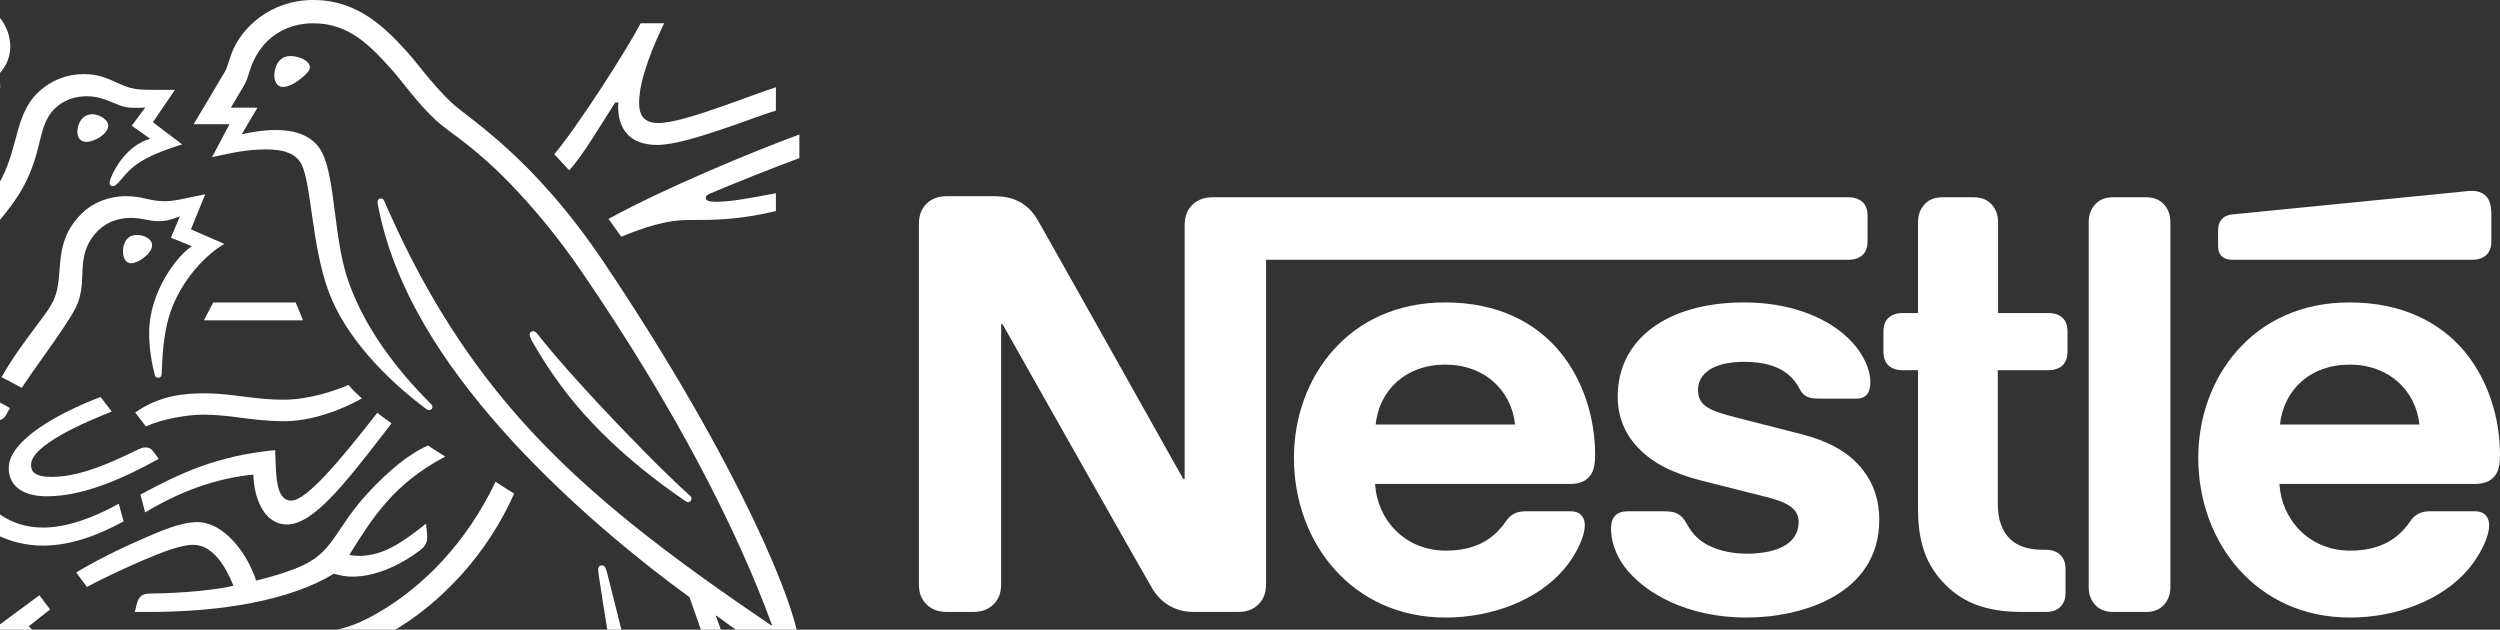 <?xml version="1.0" encoding="UTF-8"?> <svg xmlns="http://www.w3.org/2000/svg" width="266" height="67" viewBox="0 0 266 67" fill="none"><rect x="0" y="0" width="266" height="67" fill="#333333" stroke="none"/><path d="M126.698 21.972C126.281 22.476 126.046 23.04 126.046 24.02V50.96H125.897C125.897 50.96 111.151 24.672 110.439 23.456C109.934 22.594 109.37 22.001 108.628 21.555C107.886 21.141 107.114 20.874 105.632 20.874H100.767C99.638 20.874 98.927 21.259 98.422 21.854C98.006 22.357 97.769 22.922 97.769 23.9V62.086C97.769 63.066 98.006 63.63 98.422 64.134C98.927 64.727 99.638 65.112 100.767 65.112H103.525C104.652 65.112 105.365 64.727 105.87 64.134C106.284 63.63 106.521 63.066 106.521 62.086V34.492H106.671C106.671 34.492 121.979 61.611 122.604 62.62C123.464 64.044 124.917 65.112 126.994 65.112H131.712C132.839 65.112 133.552 64.727 134.057 64.134C134.471 63.63 134.708 63.066 134.708 62.086V27.638H196.69C197.314 27.638 197.787 27.462 198.144 27.165C198.529 26.808 198.708 26.332 198.708 25.622V23.011C198.708 22.298 198.529 21.823 198.144 21.467C197.787 21.171 197.314 20.992 196.69 20.992H129.042C127.915 20.992 127.202 21.379 126.698 21.972ZM153.757 32.178C143.461 32.178 137.675 40.22 137.675 48.706C137.675 57.755 143.878 65.707 153.816 65.707C158.772 65.707 163.637 63.838 166.425 60.543C167.643 59.12 168.623 57.131 168.623 55.915C168.623 55.499 168.532 55.144 168.297 54.877C168.059 54.58 167.702 54.402 167.079 54.402H162.302C161.352 54.402 160.7 54.757 160.225 55.47C158.831 57.518 156.812 58.586 153.846 58.586C149.395 58.586 146.518 55.203 146.31 51.494H166.961C167.88 51.494 168.532 51.286 168.978 50.842C169.482 50.367 169.72 49.684 169.72 48.407C169.72 44.522 168.503 40.487 165.952 37.4C163.341 34.284 159.365 32.178 153.757 32.178V32.178ZM185.592 32.178C177.464 32.178 172.123 36.036 172.123 42.207C172.123 44.402 172.924 46.183 174.23 47.577C175.744 49.21 177.909 50.337 181.055 51.138L187.848 52.858C189.717 53.334 191.378 53.897 191.378 55.529C191.378 58.052 188.708 58.912 185.861 58.912C184.465 58.912 183.012 58.645 181.824 58.052C180.994 57.635 180.283 57.042 179.779 56.241C179.333 55.558 179.186 55.053 178.502 54.669C178.086 54.431 177.582 54.402 176.9 54.402H173.221C172.42 54.402 172.035 54.639 171.768 54.965C171.501 55.291 171.411 55.766 171.411 56.241C171.411 57.427 171.827 58.912 172.807 60.247C175.061 63.272 179.779 65.707 185.8 65.707C191.736 65.707 199.955 63.243 199.955 55.291C199.955 53.245 199.36 51.494 198.262 50.07C196.868 48.26 194.881 47.013 191.498 46.153L184.764 44.431C181.974 43.721 180.668 43.216 180.668 41.494C180.668 39.833 182.152 38.498 185.592 38.498C187.611 38.498 189.45 38.944 190.638 40.19C191.616 41.229 191.439 41.763 192.211 42.177C192.684 42.415 193.218 42.415 194.051 42.415H197.402C197.936 42.415 198.323 42.327 198.618 41.999C198.857 41.732 199.004 41.317 199.004 40.634C199.004 39.091 197.995 37.104 196.216 35.59C193.843 33.542 190.104 32.178 185.592 32.178V32.178ZM204.078 33.307H202.417C201.795 33.307 201.319 33.483 200.964 33.78C200.577 34.137 200.398 34.612 200.398 35.323V37.371C200.398 38.084 200.577 38.557 200.964 38.914C201.319 39.211 201.795 39.389 202.417 39.389H204.078V54.193C204.078 57.991 205.117 60.364 207.045 62.265C208.825 64.014 211.14 65.112 215.175 65.112H217.696C218.321 65.112 218.794 64.935 219.151 64.639C219.536 64.281 219.773 63.806 219.773 63.096V60.514C219.773 59.801 219.536 59.328 219.151 58.97C218.794 58.674 218.321 58.495 217.696 58.495H217.341C215.739 58.495 214.641 58.081 213.899 57.368C213.01 56.538 212.564 55.261 212.564 53.6V39.389H217.965C218.588 39.389 219.063 39.211 219.418 38.914C219.803 38.557 219.982 38.084 219.982 37.371V35.323C219.982 34.612 219.803 34.137 219.418 33.78C219.063 33.483 218.588 33.307 217.965 33.307H212.593V23.633C212.593 22.861 212.356 22.298 212 21.854C211.555 21.32 210.932 20.992 210.013 20.992H206.66C205.739 20.992 205.117 21.32 204.671 21.854C204.315 22.298 204.078 22.861 204.078 23.633V33.307V33.307ZM222.238 62.471C222.238 63.243 222.473 63.806 222.831 64.252C223.274 64.786 223.899 65.112 224.817 65.112H228.348C229.269 65.112 229.891 64.786 230.337 64.252C230.692 63.806 230.93 63.243 230.93 62.471V23.635C230.93 22.863 230.692 22.3 230.337 21.854C229.891 21.32 229.269 20.992 228.348 20.992H224.817C223.899 20.992 223.274 21.32 222.831 21.854C222.473 22.3 222.238 22.863 222.238 23.635V62.471ZM146.369 45.173C146.754 41.523 149.544 38.794 153.787 38.794C157.942 38.794 160.818 41.523 161.205 45.173H146.369ZM263.063 27.638C263.685 27.638 264.16 27.462 264.516 27.165C264.903 26.808 265.081 26.332 265.081 25.622V22.861C265.081 21.793 264.873 21.259 264.516 20.874C264.19 20.517 263.656 20.311 263.063 20.311C262.588 20.311 262.115 20.37 261.314 20.458L237.635 22.802C236.953 22.861 236.628 23.069 236.39 23.336C236.123 23.633 236.003 24.02 236.003 24.554V26.095C236.003 26.69 236.123 26.957 236.331 27.195C236.596 27.491 236.983 27.638 237.517 27.638H263.063V27.638ZM249.979 32.178C239.683 32.178 233.896 40.22 233.896 48.706C233.896 57.755 240.099 65.707 250.038 65.707C254.993 65.707 259.859 63.838 262.647 60.543C263.864 59.12 264.844 57.131 264.844 55.915C264.844 55.499 264.753 55.144 264.516 54.877C264.28 54.58 263.923 54.402 263.301 54.402H258.524C257.573 54.402 256.921 54.757 256.446 55.47C255.052 57.518 253.034 58.586 250.067 58.586C245.616 58.586 242.738 55.203 242.531 51.494H263.242C264.16 51.494 264.814 51.286 265.258 50.842C265.763 50.367 266 49.684 266 48.407C266 44.522 264.783 40.487 262.232 37.4C259.621 34.284 255.586 32.178 249.979 32.178V32.178ZM242.59 45.173C242.977 41.523 245.765 38.794 250.008 38.794C254.163 38.794 257.039 41.523 257.426 45.173H242.59Z" fill="white"></path><path d="M64.305 27.994C56.625 16.537 49.875 12.677 47.977 10.86C45.891 8.856 44.301 6.586 43.29 5.492C41.041 3.034 38.129 0 33.339 0C28.715 0 25.66 3.013 24.668 5.616C24.38 6.358 24.153 7.267 23.947 7.597C23.493 8.341 21.449 11.829 20.602 13.213H24.422L22.563 16.722C24.731 16.247 26.279 15.896 28.343 15.896C30.181 15.896 31.501 16.331 32.079 17.485C33.154 19.634 33.154 26.135 34.97 31.03C36.663 35.63 40.792 40.132 45.437 43.58C45.498 43.62 45.561 43.641 45.643 43.641C45.87 43.641 46.015 43.477 46.015 43.311C46.015 43.187 45.973 43.105 45.87 43.002C41.989 39.12 38.831 34.827 37.138 30.122C35.465 25.538 35.734 19.096 34.268 16.226C33.297 14.327 31.234 13.833 29.334 13.833C27.807 13.833 26.381 14.142 25.721 14.285L27.393 11.457H24.565C25.164 10.406 25.782 9.435 26.093 8.856C26.36 8.36 26.466 7.742 26.796 6.897C27.868 4.191 30.242 2.477 33.339 2.477C37.22 2.477 39.491 4.975 41.741 7.473C42.773 8.629 44.465 11.045 46.427 12.841C47.769 14.079 50.33 15.463 54.272 19.531C56.543 21.884 59.185 24.939 61.971 29.026C71.944 43.62 78.487 56.481 82.141 66.515L82.08 66.557C71.614 59.454 62.55 52.745 55.243 44.467C50.06 38.584 45.561 31.772 41.638 23.08C41.368 22.502 41.144 21.966 40.895 21.409C40.792 21.181 40.689 21.118 40.523 21.118C40.317 21.118 40.172 21.264 40.172 21.47C40.172 21.697 40.275 22.193 40.502 23.183C42.588 32.184 48.368 40.256 54.541 46.965C60.693 53.634 67.648 59.372 73.367 63.544L77.827 76.3C77.93 76.611 78.054 76.941 78.054 77.25C78.054 77.477 77.991 77.662 77.848 77.786C77.724 77.91 77.56 77.974 77.188 77.974H75.846C75.268 77.974 75.039 77.889 74.833 77.725C74.627 77.559 74.484 77.311 74.379 77.023C73.987 75.825 71.633 69.115 71.181 67.753C71.097 67.507 70.951 67.423 70.787 67.423C70.581 67.423 70.436 67.589 70.436 67.774C70.436 67.94 70.497 68.125 70.602 68.703C71.2 71.758 71.902 75.186 72.19 76.487C72.316 77.084 72.459 77.644 72.459 78.056C72.459 78.426 72.377 78.634 72.068 78.943L70.684 80.347C70.354 80.677 70.167 80.76 69.9 80.76C69.57 80.76 69.301 80.532 69.177 79.954C67.608 72.625 65.235 63.544 64.614 61.023C64.469 60.468 64.366 60.157 64.036 60.157C63.748 60.157 63.645 60.363 63.645 60.611C63.645 60.796 63.685 61.023 63.706 61.189C64.078 63.79 65.586 73.266 67.215 81.916C67.505 83.402 68.062 84.227 69.343 84.227C69.921 84.227 70.476 83.999 70.993 83.505C71.841 82.658 72.087 82.431 73.1 81.441C73.821 80.738 74.318 80.45 75.556 80.45H78.611C79.334 80.45 79.725 80.265 80.076 79.933C80.407 79.624 80.613 79.191 80.613 78.571C80.613 77.931 80.449 77.416 80.222 76.775C79.437 74.671 76.918 67.547 76.174 65.545L76.237 65.503C78.817 67.465 82.574 69.963 84.227 69.963C84.742 69.963 85.053 69.736 85.053 68.93C85.053 65.133 78.735 49.505 64.305 27.994" fill="white"></path><path d="M-6.565 4.005C-6.132 3.055 -5.182 2.395 -4.047 2.395C-2.499 2.395 -1.261 3.593 -1.261 5.183C-1.261 6.11 -1.694 6.917 -2.375 7.411C-2.23 7.95 -2.127 8.423 -2.127 8.877C-2.127 10.612 -3.159 11.829 -5.058 12.47C-5.306 13.521 -5.76 14.472 -6.504 15.174C-7.743 16.37 -9.002 16.37 -9.002 16.867C-9.002 17.136 -8.815 17.3 -8.3 17.3C-6.008 17.3 -3.759 16.021 -3.489 13.894C-1.301 13.151 0.02 10.942 0.02 9.188C0.02 8.732 -0.022 8.341 -0.207 7.971C0.392 7.39 1.094 6.4 1.094 4.935C1.094 3.654 0.535 2.355 -0.455 1.404C-1.322 0.557 -2.541 -2.79139e-05 -3.965 -2.79139e-05C-6.029 -2.79139e-05 -7.371 1.116 -8.134 2.21C-10.386 2.21 -13.296 4.708 -13.296 8.28H-13.605C-13.813 7.041 -15.091 6.213 -16.166 6.152C-17.032 3.551 -18.994 1.322 -22.215 1.322C-22.585 1.322 -23.039 1.343 -23.432 1.404C-24.38 0.536 -25.434 -2.79139e-05 -26.899 -2.79139e-05C-29.708 -2.79139e-05 -32 2.252 -32 5.099C-32 6.875 -31.195 8.093 -29.666 9.167C-29.666 9.167 -29.687 9.394 -29.687 9.497C-29.687 11.768 -27.21 15.319 -23.535 15.319C-23.535 15.895 -22.812 16.682 -22.007 16.825V17.115H-22.318C-27.374 17.115 -29.521 19.552 -29.521 21.181C-31.029 21.801 -32 23.473 -32 25.02C-32 28.096 -29.748 30.285 -26.775 30.285C-25.785 30.285 -24.773 29.894 -24.071 29.356C-23.556 29.541 -22.896 29.644 -22.215 29.644C-20.789 29.644 -19.2 29.15 -18.085 27.518C-17.919 27.539 -17.776 27.539 -17.61 27.539C-15.793 27.539 -14.225 26.341 -13.399 24.772C-13.193 24.381 -13.111 24.072 -13.111 23.843C-13.111 23.618 -13.214 23.431 -13.441 23.431C-13.729 23.431 -13.771 23.7 -14.286 24.175C-15.442 25.229 -17.219 25.62 -19.036 25.62C-19.923 26.921 -21.016 27.602 -22.276 27.602C-23.205 27.602 -23.926 27.354 -24.671 26.858C-25.27 27.518 -26.012 27.787 -26.735 27.787C-28.365 27.787 -29.521 26.652 -29.521 24.999C-29.521 23.843 -28.779 22.813 -27.747 22.419C-27.561 20.376 -25.373 18.992 -22.648 18.992C-22.297 18.992 -21.946 19.013 -21.573 19.055C-21.161 18.395 -20.171 17.693 -18.767 17.506C-18.476 17.466 -18.251 17.445 -18.085 17.363C-17.919 17.279 -17.837 17.115 -17.837 16.928C-17.837 16.764 -17.9 16.619 -18.064 16.515C-18.209 16.433 -18.457 16.394 -18.745 16.331C-20.047 16.082 -21.595 15.277 -22.379 13.315C-25.497 13.315 -27.789 10.818 -27.789 8.011V7.826C-28.821 7.411 -29.521 6.421 -29.521 5.244C-29.521 3.696 -28.304 2.458 -26.756 2.458C-25.827 2.458 -25.022 2.912 -24.504 3.593C-24.071 3.469 -23.577 3.427 -23.102 3.427C-20.789 3.427 -18.312 4.893 -17.837 7.742C-14.864 8.011 -14.162 10.53 -13.977 11.583C-13.874 12.119 -13.792 12.573 -13.441 12.573C-13.069 12.573 -12.987 12.159 -12.863 11.602C-12.636 10.551 -12.242 9.703 -11.458 9.043C-11.458 6.337 -9.435 4.005 -6.565 4.005Z" fill="white"></path><path d="M-0.558 20.189C-1.53 21.573 -2.23 22.254 -4.44 24.855C-7.35 28.303 -8.878 31.091 -11.418 37.283C-11.004 37.241 -10.405 37.201 -9.744 37.201C-9.414 37.201 -9.147 37.201 -8.712 37.22L-8.403 36.56C-6.977 33.505 -5.06 29.375 -2.375 26.196L-1.446 25.103C1.319 21.863 3.033 19.941 4.107 15.524C4.479 13.955 4.789 12.553 5.842 11.54C6.79 10.631 7.989 10.24 9.206 10.24C10.238 10.24 11.004 10.488 12.118 10.961C13.129 11.395 13.499 11.479 14.574 11.479C14.946 11.479 15.213 11.457 15.461 11.437L14.017 13.377L15.978 14.761C13.52 15.482 12.221 17.858 11.786 18.951C11.704 19.178 11.664 19.323 11.664 19.468C11.664 19.634 11.746 19.798 11.994 19.798C12.261 19.798 12.467 19.592 12.818 19.178C14.017 17.734 14.967 16.741 19.382 15.36L16.266 13.005L18.619 9.559H16.411C15.007 9.559 14.078 9.538 12.86 8.981C11.208 8.217 10.362 7.887 8.897 7.887C7.101 7.887 5.47 8.527 4.128 9.765C2.579 11.188 2.104 13.089 1.548 15.175C1.113 16.783 0.598 18.56 -0.558 20.189Z" fill="white"></path><path d="M4.189 34.248C3.012 35.838 1.401 37.921 0.163 40.131C0.556 40.318 1.858 41.021 2.312 41.267C3.735 39.12 5.718 36.479 7.017 34.475C8.195 32.659 8.67 31.875 8.752 29.438C8.773 29.026 8.773 28.632 8.813 28.241C8.916 26.982 9.248 25.701 10.445 24.526C11.332 23.637 12.612 23.185 13.893 23.185C15.131 23.185 15.852 23.534 16.927 23.534C17.69 23.534 18.247 23.349 18.743 23.164L19.137 23.018L18.186 25.291L20.415 26.198C18.991 27.085 15.873 30.905 15.873 35.426C15.873 37.057 16.122 38.563 16.473 39.904C16.515 40.049 16.597 40.194 16.824 40.194C17.03 40.194 17.175 40.07 17.196 39.843L17.217 39.368C17.278 37.984 17.381 35.798 17.938 33.836C18.867 30.533 21.365 27.436 23.863 25.95L20.312 24.402L21.84 20.666L20.169 21.017C19.158 21.223 18.413 21.408 17.526 21.408C16.948 21.408 16.288 21.326 15.503 21.139C14.904 20.996 14.263 20.872 13.357 20.872C11.725 20.872 9.969 21.49 8.773 22.646C6.584 24.732 6.46 26.982 6.315 28.986C6.13 31.647 5.634 32.308 4.189 34.248Z" fill="white"></path><path d="M57.162 35.508C57.017 35.323 56.893 35.239 56.729 35.239C56.481 35.239 56.357 35.405 56.357 35.59C56.357 35.88 56.563 36.231 57.08 37.099C58.649 39.761 60.589 42.444 62.984 44.965C65.564 47.709 68.598 50.268 71.84 52.559L72.852 53.262C72.996 53.367 73.1 53.428 73.224 53.428C73.43 53.428 73.575 53.222 73.575 53.056C73.575 52.953 73.533 52.847 73.409 52.744C70.396 50.001 67.153 46.655 64.12 43.436C61.744 40.897 59.309 38.214 57.162 35.508Z" fill="white"></path><path d="M29.189 7.991C29.189 7.267 29.562 5.966 30.903 5.966C31.357 5.966 31.79 6.069 32.141 6.235C32.638 6.462 32.968 6.792 32.968 7.143C32.968 7.515 32.596 7.888 32.038 8.342C31.46 8.815 30.718 9.25 30.119 9.25C29.398 9.25 29.189 8.567 29.189 7.991Z" fill="white"></path><path d="M8.236 14.017C8.236 13.13 8.772 12.159 9.804 12.159C10.258 12.159 10.795 12.344 11.188 12.718C11.415 12.924 11.518 13.149 11.518 13.378C11.518 13.874 11.043 14.348 10.486 14.678C10.052 14.926 9.598 15.092 9.207 15.092C8.566 15.092 8.236 14.697 8.236 14.017Z" fill="white"></path><path d="M13.087 26.755C13.087 26.549 13.108 26.301 13.19 26.053C13.357 25.517 13.706 25 14.574 25C14.967 25 15.398 25.103 15.749 25.353C16.06 25.559 16.184 25.826 16.184 26.095C16.184 26.982 14.698 28.015 13.954 28.015C13.418 28.015 13.087 27.497 13.087 26.755Z" fill="white"></path><path d="M4.954 52.807C2.168 52.807 0.927 51.486 0.927 49.815C0.927 46.882 6.068 44.014 10.691 42.237L11.89 43.787C9.041 44.92 3.303 47.359 3.303 49.464C3.303 50.206 3.736 50.744 5.469 50.744C8.484 50.744 11.726 49.276 14.718 47.811C14.945 47.708 15.214 47.605 15.462 47.605C15.853 47.605 16.101 47.729 16.389 48.141L16.886 48.822C13.398 50.744 9.041 52.807 4.954 52.807Z" fill="white"></path><path d="M12.633 53.592C9.909 55.119 7.081 56.132 4.583 56.132C1.795 56.132 -0.682 54.934 -2.747 51.816C-3.613 50.495 -4.294 48.845 -5.121 47.379C-6.111 45.645 -7.185 44.715 -9.063 44.715C-10.776 44.715 -12.45 45.417 -14.225 46.181L-14.143 46.574C-13.998 47.213 -13.749 47.667 -13.152 47.667C-12.883 47.667 -12.614 47.545 -12.469 47.503C-11.479 47.192 -10.758 46.923 -9.744 46.923C-8.197 46.923 -7.454 47.833 -6.401 50.062L-6.008 50.888C-7.082 51.261 -9.601 51.446 -11.479 51.446H-12.366L-12.221 52.333C-12.16 52.705 -12.015 53.014 -11.706 53.159C-11.336 53.344 -10.797 53.365 -9.868 53.365C-7.515 53.365 -5.802 53.077 -4.811 52.827C-2.272 56.607 1.217 58.052 4.583 58.052C7.451 58.052 10.363 56.998 13.151 55.472L12.633 53.592Z" fill="white"></path><path d="M15.44 54.521L14.946 52.621C19.198 50.331 23.079 48.493 29.273 47.894C29.397 50.268 29.231 53.262 30.987 53.262C32.595 53.262 36.104 49.111 40.152 43.91C40.524 44.261 41.121 44.633 41.659 45.045L40.627 46.386C36.682 51.466 33.318 55.802 30.551 55.802C27.972 55.802 27 52.766 26.96 50.495C23.018 50.888 19.301 52.209 15.44 54.521Z" fill="white"></path><path d="M70.065 13.088C68.454 13.088 68 12.199 68 10.942C68 8.341 69.632 4.605 70.664 2.477H68.164C66.865 4.996 61.745 13.067 58.978 16.413L60.568 18.124C62.054 16.474 63.686 13.667 65.46 10.9H65.79C65.79 11.045 65.771 11.209 65.771 11.354C65.771 13.688 66.968 15.42 69.92 15.42C71.736 15.42 74.585 14.512 77.27 13.604C79.499 12.84 81.543 12.056 82.554 11.768V9.291C81.398 9.64 79.045 10.549 76.608 11.396C74.049 12.283 71.53 13.088 70.065 13.088Z" fill="white"></path><path d="M75.576 20.582C78.053 19.531 82.492 17.754 85.053 16.825V14.306C79.912 16.206 70.89 19.943 64.738 23.288C64.904 23.492 65.978 24.999 66.1 25.186C68.701 24.112 71.035 23.41 73.14 23.41C76.094 23.41 78.507 23.41 82.555 22.459V20.561C80.284 20.975 77.868 21.469 76.3 21.469C75.37 21.469 75.101 21.345 75.101 21.036C75.101 20.851 75.225 20.727 75.576 20.582" fill="white"></path><path d="M22.686 32.184L21.694 34.085H32.245L31.46 32.184H22.686Z" fill="white"></path><path d="M-15.319 43.518C-14.205 43.518 -13.296 43.146 -12.428 42.797C-11.604 42.465 -10.777 42.134 -9.663 42.134C-7.02 42.134 -3.759 43.415 -0.889 44.632C-0.723 44.695 -0.538 44.735 -0.353 44.735C0.103 44.735 0.454 44.529 0.679 44.096L1.052 43.415C-2.107 41.577 -7.144 39.616 -9.766 39.616C-10.963 39.616 -11.831 39.927 -12.655 40.255C-13.584 40.629 -14.39 41.02 -15.237 41.02C-17.321 41.02 -22.667 38.955 -22.667 36.954C-22.667 34.601 -14.163 33.693 -13.233 33.693L-12.388 31.771C-18.559 31.771 -25.91 33.939 -25.91 36.809C-25.91 37.635 -25.434 38.047 -25.434 38.81C-25.434 39.843 -25.91 40.545 -25.91 41.701C-25.91 42.465 -25.455 43.436 -24.919 44.283C-24.341 45.17 -23.66 45.747 -23.66 46.491C-23.66 47.048 -24.03 47.708 -24.03 49.01C-24.03 51.796 -22.44 53.49 -19.345 56.812L-18.725 57.473C-21.284 58.465 -26.055 60.53 -27.169 61.003C-31.029 62.613 -31.998 64.575 -31.998 67.672C-31.998 68.868 -31.998 70.231 -31.916 71.448H-31.174C-29.625 71.448 -29.44 70.521 -29.44 69.634C-29.44 69.034 -29.461 68.353 -29.461 67.609C-29.44 65.897 -29.377 64.369 -26.612 63.13C-25.495 62.634 -20.027 60.406 -15.958 58.671C-14.762 58.154 -13.647 57.721 -12.409 57.721C-11.026 57.721 -9.436 58.32 -7.453 59.497C-5.782 60.488 -4.026 61.829 -2.643 63.377L-0.889 62.035C-2.397 60.261 -4.48 58.671 -6.566 57.433C-8.652 56.194 -10.508 55.471 -12.077 55.471C-12.758 55.471 -13.315 55.595 -13.79 55.719C-14.348 55.864 -14.865 56.028 -15.525 56.028C-16.288 56.028 -16.93 55.843 -17.859 54.769C-18.21 54.378 -20.439 51.838 -20.914 51.096C-21.141 50.744 -21.553 50.042 -21.553 49.216C-21.553 48.865 -21.492 48.453 -21.284 48.081C-19.366 49.567 -16.991 50.475 -14.102 50.826L-14.493 48.865C-18.643 47.771 -23.061 44.117 -23.061 41.764C-23.061 41.268 -22.936 40.917 -22.749 40.484C-21.141 41.97 -17.363 43.518 -15.319 43.518Z" fill="white"></path><path d="M14.388 43.89C16.989 42.053 19.672 41.847 21.84 41.847C23.141 41.847 24.668 42.032 26.278 42.238C27.58 42.404 28.755 42.528 30.159 42.528C32.987 42.528 35.836 41.496 37.075 40.957C37.426 41.393 38.025 41.971 38.5 42.383C37.901 42.755 34.104 44.818 30.223 44.818C28.509 44.818 26.877 44.614 25.473 44.427C24.234 44.263 22.893 44.117 21.591 44.117C20.168 44.117 17.298 44.53 15.524 45.377L14.388 43.89Z" fill="white"></path><path d="M52.724 51.26C49.627 57.784 44.919 62.532 40.089 65.278C37.798 66.577 35.733 67.425 31.276 67.425H21.633C18.187 67.425 16.019 67.879 14.327 68.312C12.508 68.787 11.354 69.26 9.516 69.26C6.791 69.26 4.272 67.919 3.055 66.64L5.326 64.845L4.19 63.335C3.53 63.812 -4.542 69.777 -6.236 71.119L-6.339 71.058C-6.297 70.646 -6.297 70.274 -6.297 69.901C-6.297 65.36 -8.404 64.264 -11.602 62.986L-13.77 64.264C-9.373 65.732 -8.28 66.907 -8.28 70.189C-8.28 72.792 -9.209 73.823 -10.551 74.609C-11.934 75.414 -13.648 75.784 -15.153 75.784C-15.794 75.784 -16.082 75.908 -16.309 76.135C-16.558 76.384 -16.682 76.756 -16.682 77.271V77.994H-16.164C-13.4 77.994 -10.839 77.561 -8.032 75.351L1.114 68.209C2.414 69.695 5.698 71.76 9.577 71.76C11.766 71.76 13.17 71.222 15.193 70.707C16.762 70.314 18.29 69.962 21.633 69.962H31.316C36.271 69.962 38.666 68.93 41.307 67.446C47.047 64.225 51.939 58.775 54.706 52.517C53.983 52.065 53.302 51.651 52.724 51.26Z" fill="white"></path><path d="M37.179 59.022C39.677 55.017 41.906 51.466 47.376 48.577C46.798 48.226 45.974 47.69 45.539 47.399C43.413 48.329 41.308 50.185 39.513 52.065C35.383 56.358 35.754 58.835 31.399 60.509C30.304 60.921 28.962 61.375 27.249 61.768C26.237 58.65 23.7 55.553 21.015 55.553C19.156 55.553 17.009 56.522 14.532 57.618C11.622 58.898 8.959 60.364 8.113 60.921L9.249 62.45C10.115 61.972 12.613 60.734 15.111 59.661C17.278 58.732 19.24 57.969 20.56 57.969C22.686 57.969 24.07 60.385 24.835 62.323C22.047 62.986 17.463 63.15 16.082 63.15C15.441 63.15 15.214 63.253 14.986 63.44C14.78 63.625 14.614 63.955 14.511 64.409L14.347 65.111H15.832C23.554 65.111 30.842 63.894 35.526 61.045C36.189 61.232 36.767 61.354 37.509 61.354C40.192 61.354 42.959 59.889 44.694 58.547C45.312 58.072 45.457 57.637 45.457 57.164C45.457 56.937 45.436 56.73 45.415 56.522L45.333 55.719C42.856 57.679 40.791 59.146 38.232 59.146C37.778 59.146 37.448 59.104 37.179 59.022Z" fill="white"></path></svg> 